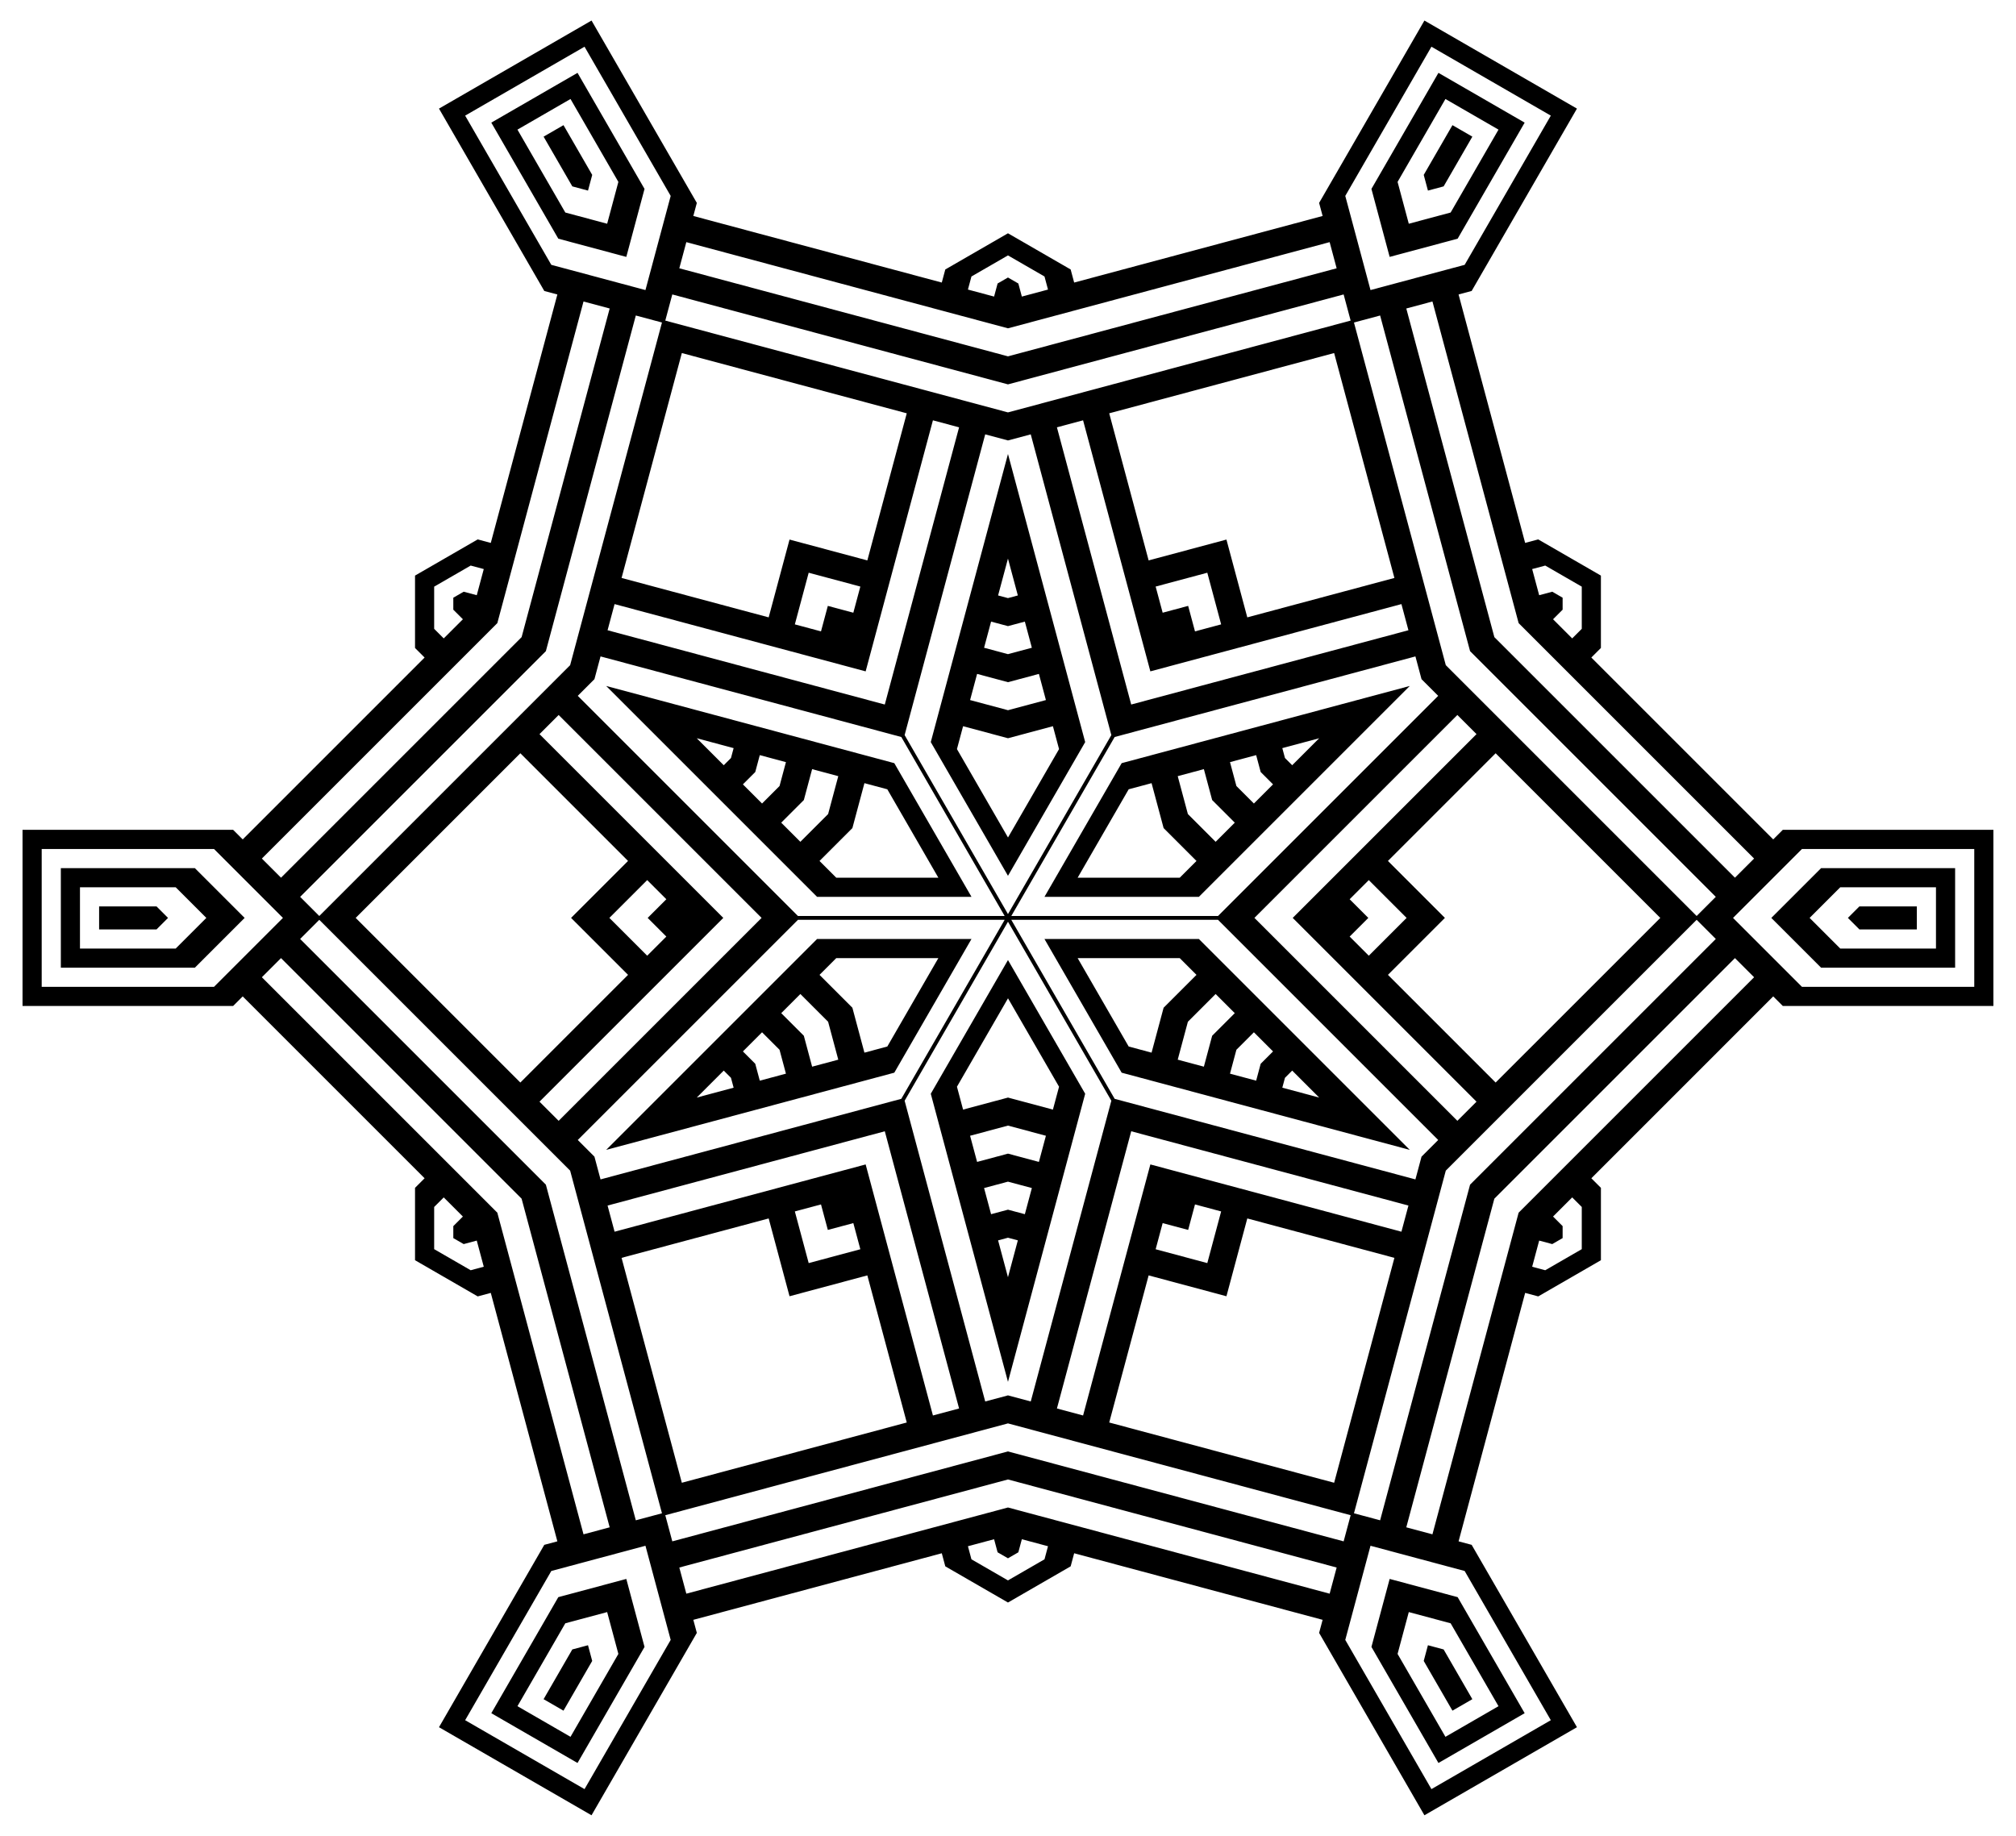<?xml version="1.0" encoding="UTF-8"?>
<!DOCTYPE svg  PUBLIC '-//W3C//DTD SVG 1.1//EN'  'http://www.w3.org/Graphics/SVG/1.1/DTD/svg11.dtd'>
<svg enable-background="new 0 0 1797.091 1636.632" version="1.1" viewBox="0 0 1797.1 1636.6" xml:space="preserve" xmlns="http://www.w3.org/2000/svg">
<path d="m898.55 608.17 27.546-7.381 6.247 23.314-33.793 9.055-33.793-9.055 6.247-23.314 27.546 7.381zm181.99 105.07 20.165 20.165-17.067 17.067-24.738-24.738-9.055-33.793 23.314-6.247 7.381 27.546zm0 210.15-7.381 27.546-23.314-6.247 9.055-33.793 24.738-24.738 17.067 17.067-20.165 20.165zm-181.99 105.07-27.546 7.381-6.247-23.314 33.793-9.055 33.793 9.055-6.247 23.314-27.546-7.381zm-181.99-105.07-20.165-20.165 17.067-17.067 24.738 24.738 9.055 33.793-23.314 6.247-7.381-27.546zm0-210.15 7.381-27.546 23.314 6.247-9.055 33.793-24.738 24.738-17.067-17.067 20.165-20.165zm181.99-55.098 40.04-10.729 5.466 20.4-45.506 78.819-45.506-78.819 5.466-20.4 40.04 10.729zm138.71 80.085 29.311 29.311-14.934 14.934h-91.012l45.506-78.819 20.4-5.466 10.729 40.04zm0 160.17-10.729 40.04-20.4-5.466-45.506-78.819h91.012l14.934 14.934-29.311 29.311zm-138.71 80.086-40.04 10.729-5.466-20.4 45.506-78.819 45.506 78.819-5.466 20.4-40.04-10.729zm-138.71-80.086-29.311-29.311 14.934-14.934h91.013l-45.506 78.819-20.4 5.466-10.73-40.04zm0-160.17 10.729-40.04 20.4 5.466 45.506 78.819h-91.013l-14.934-14.934 29.312-29.311zm248.54-110.14-66.217-247.13 23.314-6.247 59.971 223.81 223.81-59.97 6.247 23.314-247.13 66.217zm109.83 190.22 180.91-180.91 17.067 17.067-163.84 163.84 163.84 163.84-17.067 17.067-180.91-180.91zm-109.83 190.22 247.13 66.217-6.247 23.314-223.81-59.97-59.971 223.81-23.314-6.247 66.218-247.13zm-219.65 0 66.217 247.13-23.314 6.247-59.97-223.81-223.81 59.97-6.247-23.314 247.13-66.217zm-109.83-190.22-180.91 180.91-17.067-17.067 163.84-163.84-163.84-163.84 17.067-17.067 180.91 180.91zm109.83-190.22-247.13-66.217 6.247-23.314 223.81 59.97 59.97-223.81 23.314 6.247-66.217 247.13zm270.42-87.943-22.731 6.091-6.247-23.314 46.045-12.338 12.338 46.045-23.314 6.247-6.091-22.731zm160.6 278.17-16.64-16.64 17.067-17.067 33.707 33.707-33.707 33.707-17.067-17.067 16.64-16.64zm-160.6 278.17 6.091-22.731 23.314 6.247-12.338 46.045-46.045-12.338 6.247-23.314 22.731 6.091zm-321.2 0 22.731-6.091 6.247 23.314-46.045 12.338-12.338-46.045 23.314-6.247 6.091 22.731zm-160.6-278.17 16.64 16.64-17.067 17.067-33.707-33.707 33.707-33.707 17.067 17.067-16.64 16.64zm160.6-278.17-6.091 22.731-23.314-6.247 12.338-46.045 46.045 12.338-6.247 23.314-22.731-6.091zm355.33-59.121-69.359 18.585-35.139-131.14 200.5-53.724 53.724 200.5-131.14 35.139-18.585-69.359zm194.73 337.29-50.774-50.774 96.001-96.001 146.78 146.78-146.78 146.77-96.001-96.001 50.773-50.774zm-194.73 337.29 18.585-69.359 131.14 35.139-53.724 200.5-200.5-53.724 35.139-131.14 69.359 18.585zm-389.47 0 69.359-18.585 35.139 131.14-200.5 53.724-53.724-200.5 131.14-35.139 18.585 69.359zm-194.73-337.29 50.774 50.774-96.001 96.001-146.78-146.78 146.78-146.78 96.001 96.001-50.773 50.775zm194.73-337.29-18.585 69.359-131.14-35.139 53.724-200.5 200.5 53.724-35.139 131.14-69.359-18.585zm194.73-188.33 286.73-76.829 6.247 23.314-292.98 78.503-292.98-78.503 6.247-23.314 286.73 76.829zm455.2 262.81 209.9 209.9-17.067 17.067-214.47-214.47-78.502-292.98 23.314-6.247 76.828 286.73zm0 525.62-76.829 286.73-23.314-6.247 78.503-292.98 214.47-214.47 17.067 17.067-209.9 209.9zm-455.2 262.81-286.73 76.829-6.247-23.314 292.98-78.503 292.98 78.503-6.247 23.314-286.73-76.829zm-455.2-262.81-209.9-209.9 17.067-17.067 214.47 214.47 78.503 292.98-23.314 6.247-76.829-286.73zm0-525.62 76.829-286.73 23.314 6.247-78.503 292.98-214.47 214.47-17.067-17.067 209.9-209.9zm867.11 24.987 219.05 219.05-17.067 17.067-223.62-223.62-81.851-305.47 23.314-6.247 80.177 299.22zm0 475.64-80.177 299.22-23.314-6.247 81.851-305.47 223.62-223.62 17.067 17.067-219.05 219.05zm-411.92 237.82-299.22 80.177-6.247-23.314 305.47-81.851 305.47 81.851-6.247 23.314-299.22-80.177zm-411.92-237.82-219.05-219.05 17.067-17.067 223.62 223.62 81.851 305.47-23.314 6.247-80.177-299.22zm0-475.64 80.177-299.22 23.314 6.247-81.851 305.47-223.62 223.62-17.067-17.067 219.05-219.05zm411.92-237.82 299.22-80.177 6.247 23.314-305.47 81.851-305.47-81.851 6.247-23.314 299.22 80.177zm511.5 180.33v37.602l-8.533 8.533-17.067-17.067 8.533-8.533v-10.681l-9.25-5.341-11.657 3.123-6.247-23.314 11.657-3.123 32.564 18.801zm0 590.62-32.564 18.801-11.657-3.124 6.247-23.314 11.657 3.123 9.25-5.341v-10.681l-8.533-8.533 17.067-17.067 8.533 8.533v37.603zm-511.5 295.31-32.564-18.801-3.123-11.657 23.314-6.247 3.123 11.657 9.25 5.34 9.25-5.34 3.123-11.657 23.314 6.247-3.123 11.657-32.564 18.801zm-511.5-295.31v-37.602l8.533-8.533 17.067 17.067-8.533 8.533v10.681l9.25 5.341 11.657-3.123 6.247 23.314-11.657 3.124-32.564-18.802zm0-590.62 32.564-18.801 11.657 3.123-6.247 23.314-11.657-3.123-9.25 5.341v10.681l8.533 8.533-17.067 17.067-8.533-8.533v-37.602zm511.5-295.31 32.564 18.801 3.123 11.657-23.314 6.247-3.123-11.657-9.25-5.341-9.25 5.341-3.123 11.657-23.314-6.247 3.123-11.657 32.564-18.801zm0 330.5 15.052-4.033 6.247 23.314-21.299 5.707-21.299-5.707 6.247-23.314 15.052 4.033zm225.27 130.06 11.019 11.019-17.067 17.067-15.592-15.592-5.707-21.299 23.314-6.247 4.033 15.052zm0 260.12-4.033 15.052-23.314-6.247 5.707-21.299 15.592-15.592 17.067 17.067-11.019 11.019zm-225.27 130.06-15.052 4.033-6.247-23.314 21.299-5.707 21.299 5.707-6.247 23.314-15.052-4.033zm-225.27-130.06-11.019-11.019 17.067-17.067 15.592 15.592 5.707 21.299-23.314 6.247-4.033-15.052zm0-260.12 4.033-15.052 23.314 6.247-5.707 21.299-15.592 15.592-17.067-17.067 11.019-11.019zm596.5-669.94-93.868 162.58 3.124 11.657-221.48 59.346-3.123-11.657-55.878-32.261-55.878 32.261-3.123 11.657-221.48-59.346 3.123-11.657-93.868-162.58-135.98 78.508 93.868 162.58 11.657 3.123-59.346 221.48-11.657-3.123-55.878 32.261v64.522l8.533 8.533-162.14 162.14-8.533-8.533h-187.74v157.02h187.74l8.533-8.533 162.14 162.14-8.533 8.533v64.522l55.878 32.261 11.657-3.123 59.346 221.48-11.657 3.124-93.868 162.58 135.98 78.508 93.868-162.58-3.123-11.657 221.48-59.346 3.123 11.657 55.878 32.261 55.878-32.261 3.123-11.657 221.48 59.346-3.124 11.657 93.868 162.58 135.98-78.508-93.868-162.58-11.657-3.124 59.346-221.48 11.657 3.123 55.878-32.261v-64.522l-8.533-8.533 162.13-162.14 8.533 8.533h187.74v-157.02h-187.74l-8.533 8.533-162.14-162.14 8.533-8.533v-64.522l-55.878-32.261-11.657 3.123-59.346-221.48 11.657-3.123 93.868-162.58-135.98-78.507zm-371.23 479.67 8.806 32.863-8.806 2.359-8.806-2.359 8.806-32.863zm-277.42 160.17 32.863 8.806-2.359 8.806-6.446 6.446-24.058-24.058zm0 320.33 24.057-24.057 6.446 6.446 2.359 8.806-32.862 8.805zm277.42 160.17-8.806-32.863 8.806-2.359 8.806 2.359-8.806 32.863zm277.42-160.17-32.863-8.806 2.359-8.806 6.446-6.446 24.058 24.058zm0-320.33-24.057 24.057-6.446-6.446-2.359-8.806 32.862-8.805zm79.88-458.69-9.995-37.302 42.667-73.902 47.297 27.307-42.667 73.902-37.302 9.995zm-714.59 0-37.302-9.995-42.667-73.902 47.297-27.307 42.667 73.902-9.995 37.302zm-357.3 618.86-27.307 27.307h-85.335v-54.614h85.335l27.307 27.307zm357.3 618.85 9.995 37.302-42.667 73.902-47.297-27.307 42.667-73.902 37.302-9.995zm714.59 0 37.302 9.995 42.667 73.902-47.297 27.307-42.667-73.902 9.995-37.302zm357.3-618.85 27.307-27.307h85.335v54.614h-85.335l-27.307-27.307zm-318.38-706.74-25.601 44.341 3.748 13.988 13.988-3.748 25.6-44.341-17.735-10.24zm-810.17 10.24 25.6 44.341 13.988 3.748 3.748-13.988-25.601-44.341-17.735 10.24zm-396.22 706.74h51.201l10.24-10.24-10.24-10.24h-51.201v20.48zm413.95 696.5 25.601-44.341-3.748-13.988-13.988 3.748-25.6 44.341 17.735 10.24zm810.17-10.241-25.6-44.341-13.988-3.748-3.748 13.988 25.601 44.341 17.735-10.24zm396.22-706.74h-51.201l-10.24 10.24 10.24 10.24h51.201v-20.48zm-426.44-743.13-59.734 103.46 16.242 60.616 60.616-16.242 59.734-103.46-76.858-44.374zm-844.3 44.373 59.734 103.46 60.616 16.242 16.242-60.616-59.735-103.46-76.857 44.373zm-383.72 753.37h119.47l44.374-44.374-44.374-44.374h-119.47v88.748zm460.58 709 59.734-103.46-16.242-60.616-60.616 16.242-59.734 103.46 76.858 44.374zm844.3-44.374-59.734-103.46-60.616-16.242-16.242 60.616 59.734 103.46 76.858-44.374zm383.72-753.37h-119.47l-44.374 44.374 44.374 44.374h119.47v-88.748zm-521.14-515.36-22.489-83.93 76.801-133.02 106.42 61.441-76.801 133.02-83.93 22.489zm-646.32 0-83.93-22.489-76.801-133.02 106.42-61.441 76.801 133.02-22.488 83.93zm-323.16 559.73-61.441 61.441h-153.6v-122.88h153.6l61.442 61.441zm323.16 559.73 22.489 83.93-76.801 133.02-106.42-61.441 76.801-133.02 83.93-22.489zm646.32 0 83.93 22.489 76.801 133.02-106.42 61.441-76.801-133.02 22.489-83.93zm323.16-559.73 61.441-61.441h153.6v122.88h-153.6l-61.44-61.441zm-646.32-425.66 20.294-5.438 71.84 268.11-92.134 159.58-92.134-159.58 71.84-268.11 20.294 5.438zm-368.64 212.83 5.438-20.294 268.11 71.84 92.134 159.58h-184.27l-196.27-196.27 14.857-14.857zm0 425.66-14.857-14.857 196.27-196.27h184.27l-92.134 159.58-268.11 71.84-5.437-20.295zm368.64 212.83-20.294 5.438-71.84-268.11 92.134-159.58 92.134 159.58-71.84 268.11-20.294-5.438zm368.64-212.83-5.438 20.294-268.11-71.84-92.134-159.58h184.27l196.27 196.27-14.857 14.858zm0-425.66 14.857 14.857-196.27 196.27h-184.27l92.134-159.58 268.11-71.84 5.438 20.295zm-368.64 175.29 68.82-119.2-68.82-256.84-68.82 256.84 68.82 119.2zm-32.517 18.773-68.82-119.2-256.84-68.82 188.02 188.02h137.64zm0 37.547h-137.64l-188.02 188.02 256.84-68.82 68.819-119.2zm32.517 18.774-68.82 119.2 68.82 256.84 68.82-256.84-68.82-119.2zm32.516-18.774 68.82 119.2 256.84 68.82-188.02-188.02h-137.64zm0-37.547h137.64l188.02-188.02-256.84 68.82-68.819 119.2z"/>
</svg>
